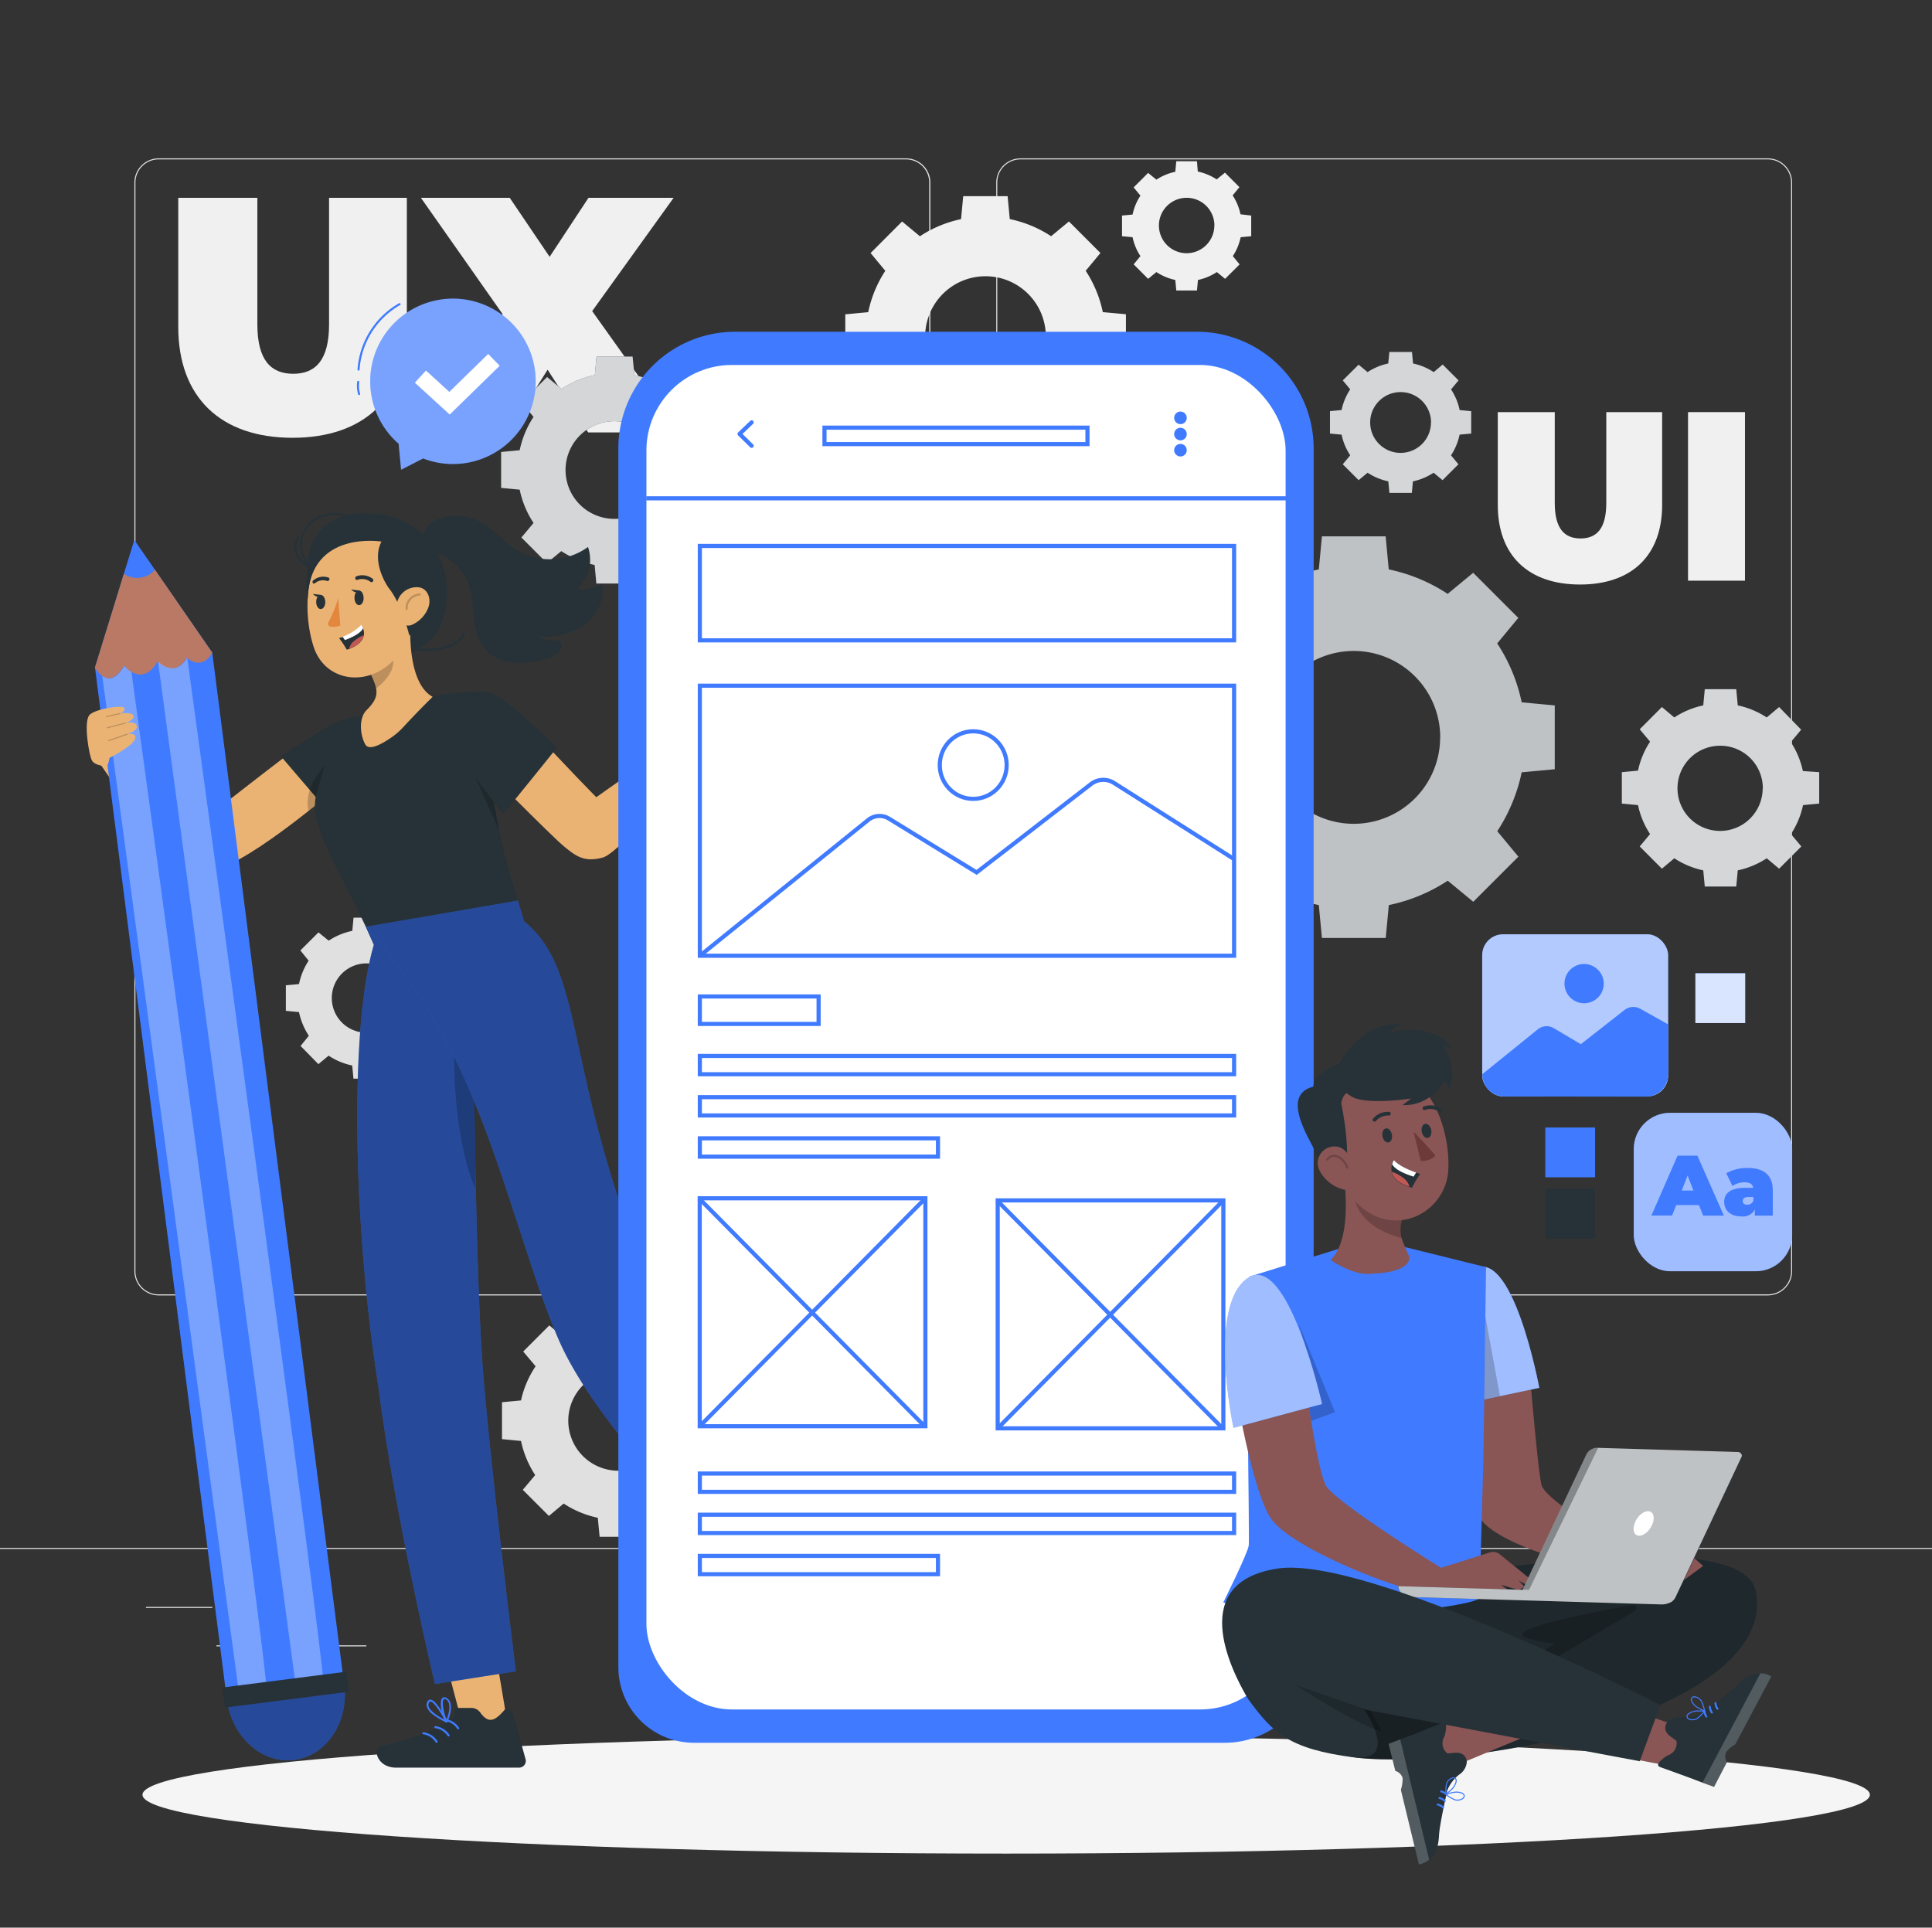 <svg xmlns="http://www.w3.org/2000/svg" viewBox="0 0 467.23 466.21"><rect x="0" y="0" width="467.23" height="466.21" fill="#333333" stroke="none"/><defs><style>.cls-1{fill:#e0e0e0;}.cls-2{fill:#f0f0f0;}.cls-26,.cls-3{fill:#263238;}.cls-11,.cls-18,.cls-28,.cls-30,.cls-4,.cls-5,.cls-8,.cls-9{fill:#fff;}.cls-30,.cls-4{opacity:0.7;}.cls-5{opacity:0.8;}.cls-6{fill:#f5f5f5;}.cls-7{fill:#407bff;}.cls-8{opacity:0.5;}.cls-9{opacity:0.6;}.cls-10,.cls-14,.cls-18{opacity:0.3;}.cls-12,.cls-14,.cls-22,.cls-24,.cls-25,.cls-29,.cls-31{fill:none;}.cls-12,.cls-24,.cls-25,.cls-29{stroke:#407bff;}.cls-12,.cls-14,.cls-22,.cls-25,.cls-31{stroke-linecap:round;stroke-linejoin:round;}.cls-12,.cls-22{stroke-width:0.5px;}.cls-13{fill:#e9b376;}.cls-14,.cls-22,.cls-31{stroke:#000;}.cls-14,.cls-29{stroke-width:0.25px;}.cls-15{fill:#ebb373;}.cls-16{opacity:0.4;}.cls-16,.cls-20,.cls-26,.cls-28,.cls-30{isolation:isolate;}.cls-17{fill:#b97964;}.cls-19,.cls-20,.cls-22,.cls-28{opacity:0.2;}.cls-21{fill:#e4873e;}.cls-23{fill:#c15854;}.cls-24,.cls-29{stroke-miterlimit:10;}.cls-27{fill:#895555;}.cls-31{stroke-width:0;}.cls-32{fill:#6d3939;}</style></defs><title>8459800</title><g id="Background_complete" data-name="Background complete"><path class="cls-1" d="M427.53,313.3H246.79a5.87,5.87,0,0,1-5.86-5.86V44.17a5.87,5.87,0,0,1,5.86-5.87H427.53a5.87,5.87,0,0,1,5.87,5.87V307.44A5.87,5.87,0,0,1,427.53,313.3ZM246.79,38.55a5.62,5.62,0,0,0-5.61,5.62V307.44a5.61,5.61,0,0,0,5.61,5.61H427.53a5.62,5.62,0,0,0,5.62-5.61V44.17a5.62,5.62,0,0,0-5.62-5.62Z"></path><path class="cls-1" d="M219.11,313.3H38.36a5.87,5.87,0,0,1-5.86-5.86V44.17a5.87,5.87,0,0,1,5.86-5.87H219.11A5.87,5.87,0,0,1,225,44.17V307.44A5.87,5.87,0,0,1,219.11,313.3ZM38.36,38.55a5.62,5.62,0,0,0-5.61,5.62V307.44a5.62,5.62,0,0,0,5.61,5.61H219.11a5.62,5.62,0,0,0,5.61-5.61V44.17a5.62,5.62,0,0,0-5.61-5.62Z"></path><rect class="cls-1" x="-16.39" y="374.37" width="500" height="0.25"></rect><rect class="cls-1" x="35.29" y="388.64" width="16.06" height="0.25"></rect><rect class="cls-1" x="153.97" y="385.93" width="53.53" height="0.25"></rect><rect class="cls-1" x="52.35" y="397.93" width="36.25" height="0.25"></rect><rect class="cls-1" x="361.97" y="385.8" width="43.19" height="0.25"></rect><rect class="cls-1" x="414.07" y="385.8" width="6.33" height="0.25"></rect><rect class="cls-1" x="299.83" y="392.03" width="53.89" height="0.25"></rect><path class="cls-1" d="M173.05,338.7a23.76,23.76,0,0,0-3.43-8.26l3-3.57-6.32-6.32-3.57,3a23.9,23.9,0,0,0-8.25-3.43l-.44-4.6h-8.93l-.44,4.6a23.9,23.9,0,0,0-8.25,3.43l-3.57-3-6.32,6.32,3,3.57A24,24,0,0,0,126,338.7l-4.6.43v8.93l4.6.44a23.9,23.9,0,0,0,3.43,8.25l-3,3.57,6.32,6.32,3.57-3a23.92,23.92,0,0,0,8.25,3.44l.44,4.6H154l.44-4.6a23.73,23.73,0,0,0,8.25-3.44l3.57,3,6.32-6.32-3-3.57a23.71,23.71,0,0,0,3.43-8.25l4.6-.44v-8.93Zm-11.42,4.9a12.1,12.1,0,1,1-12.09-12.1A12.09,12.09,0,0,1,161.63,343.6Z"></path><path class="cls-1" d="M104.88,238a16.55,16.55,0,0,0-2.37-5.72l2-2.47-4.37-4.37-2.47,2A16.71,16.71,0,0,0,92,225.13l-.3-3.19H85.5l-.3,3.19a16.58,16.58,0,0,0-5.71,2.37l-2.47-2-4.38,4.37,2,2.47A16.37,16.37,0,0,0,72.31,238l-3.18.3v6.18l3.18.3a16.37,16.37,0,0,0,2.38,5.72l-2,2.47L77,257.37l2.47-2.05a16.6,16.6,0,0,0,5.71,2.38l.3,3.18h6.19l.3-3.18a16.73,16.73,0,0,0,5.72-2.38l2.47,2.05,4.37-4.38-2-2.47a16.55,16.55,0,0,0,2.37-5.72l3.19-.3v-6.18ZM97,241.41A8.38,8.38,0,1,1,88.6,233,8.38,8.38,0,0,1,97,241.41Z"></path><path class="cls-2" d="M266.7,75.49a28.79,28.79,0,0,0-4.14-10l3.57-4.3-7.62-7.63-4.31,3.57a28.71,28.71,0,0,0-10-4.14l-.52-5.55H232.94L232.42,53a28.74,28.74,0,0,0-9.95,4.14l-4.31-3.57-7.62,7.63,3.56,4.3a28.77,28.77,0,0,0-4.13,10l-5.55.52V86.79l5.55.52a28.85,28.85,0,0,0,4.13,10l-3.56,4.3,7.62,7.62,4.31-3.56a28.74,28.74,0,0,0,9.95,4.14l.52,5.55h10.78l.52-5.55a28.71,28.71,0,0,0,10-4.14l4.31,3.56,7.62-7.62-3.57-4.3a28.87,28.87,0,0,0,4.14-10l5.55-.52V76ZM252.92,81.4a14.59,14.59,0,1,1-14.59-14.59A14.59,14.59,0,0,1,252.92,81.4Z"></path><path class="cls-2" d="M300,51.83a13.11,13.11,0,0,0-1.9-4.57l1.64-2-3.5-3.5-2,1.63a13.38,13.38,0,0,0-4.57-1.9L289.47,39h-5l-.24,2.55a13.3,13.3,0,0,0-4.57,1.9l-2-1.63-3.5,3.5,1.64,2a13.11,13.11,0,0,0-1.9,4.57l-2.55.24v5l2.55.24a13.11,13.11,0,0,0,1.9,4.57l-1.64,2,3.5,3.5,2-1.64a13.32,13.32,0,0,0,4.57,1.91l.24,2.55h5l.24-2.55a13.4,13.4,0,0,0,4.57-1.91l2,1.64,3.5-3.5-1.64-2a13.11,13.11,0,0,0,1.9-4.57l2.55-.24v-5Zm-6.33,2.71a6.7,6.7,0,1,1-6.7-6.7A6.7,6.7,0,0,1,293.69,54.54Z"></path><path class="cls-2" d="M362.22,122.1V99.67H376v22c0,6.23,2.38,8.56,6.23,8.56s6.23-2.33,6.23-8.56v-22h13.51V122.1c0,12.23-7.34,19.27-19.86,19.27S362.22,134.33,362.22,122.1Z"></path><path class="cls-2" d="M408.23,99.67H422v40.77H408.23Z"></path><path class="cls-2" d="M43.11,79.05V47.84H62.24V78.48c0,8.67,3.32,11.92,8.67,11.92s8.67-3.25,8.67-11.92V47.84H98.39V79.05c0,17-10.22,26.83-27.64,26.83S43.11,96.07,43.11,79.05Z"></path><path class="cls-2" d="M142.24,104.58l-9.81-15.16-9.56,15.16H101.06L121.57,76,101.79,47.84h21.48l9.65,14.27,9.4-14.27h20.59l-19.7,27.4,20.91,29.34Z"></path><path class="cls-3" d="M368,169.86a41.21,41.21,0,0,0-5.92-14.25l5.1-6.17-10.91-10.91-6.17,5.1a41.21,41.21,0,0,0-14.25-5.92l-.75-8H319.69l-.75,8a41.21,41.21,0,0,0-14.25,5.92l-6.17-5.1-10.91,10.91,5.1,6.17a41.21,41.21,0,0,0-5.92,14.25l-8,.75V186l8,.75A41.21,41.21,0,0,0,292.71,201l-5.1,6.17,10.91,10.91,6.17-5.1a41.21,41.21,0,0,0,14.25,5.92l.75,7.95h15.43l.75-7.95A41.21,41.21,0,0,0,350.12,213l6.17,5.1,10.91-10.91-5.1-6.16A41.34,41.34,0,0,0,368,186.79l8-.75V170.61Zm-19.72,8.47a20.9,20.9,0,1,1-20.9-20.89A20.9,20.9,0,0,1,348.3,178.33Z"></path><path class="cls-4" d="M368,169.86a41.21,41.21,0,0,0-5.92-14.25l5.1-6.17-10.91-10.91-6.17,5.1a41.21,41.21,0,0,0-14.25-5.92l-.75-8H319.69l-.75,8a41.21,41.21,0,0,0-14.25,5.92l-6.17-5.1-10.91,10.91,5.1,6.17a41.21,41.21,0,0,0-5.92,14.25l-8,.75V186l8,.75A41.21,41.21,0,0,0,292.71,201l-5.1,6.17,10.91,10.91,6.17-5.1a41.21,41.21,0,0,0,14.25,5.92l.75,7.95h15.43l.75-7.95A41.21,41.21,0,0,0,350.12,213l6.17,5.1,10.91-10.91-5.1-6.16A41.34,41.34,0,0,0,368,186.79l8-.75V170.61Zm-19.72,8.47a20.9,20.9,0,1,1-20.9-20.89A20.9,20.9,0,0,1,348.3,178.33Z"></path><path class="cls-3" d="M436,186.48a20.3,20.3,0,0,0-2.92-7l2.51-3L430.26,171l-3,2.52a20.46,20.46,0,0,0-7-2.92l-.37-3.92h-7.61l-.37,3.92a20.46,20.46,0,0,0-7,2.92l-3-2.52-5.37,5.38,2.51,3a20.3,20.3,0,0,0-2.92,7l-3.91.37v7.6l3.91.37a20.3,20.3,0,0,0,2.92,7l-2.51,3,5.37,5.38,3-2.52a20.46,20.46,0,0,0,7,2.92l.37,3.92h7.61l.37-3.92a20.46,20.46,0,0,0,7-2.92l3,2.52,5.37-5.38-2.51-3a20.3,20.3,0,0,0,2.92-7l3.91-.37v-7.6Zm-9.72,4.17A10.3,10.3,0,1,1,416,180.36,10.29,10.29,0,0,1,426.32,190.65Z"></path><path class="cls-5" d="M436,186.48a20.3,20.3,0,0,0-2.92-7l2.51-3L430.26,171l-3,2.52a20.46,20.46,0,0,0-7-2.92l-.37-3.92h-7.61l-.37,3.92a20.46,20.46,0,0,0-7,2.92l-3-2.52-5.37,5.38,2.51,3a20.3,20.3,0,0,0-2.92,7l-3.91.37v7.6l3.91.37a20.3,20.3,0,0,0,2.92,7l-2.51,3,5.37,5.38,3-2.52a20.46,20.46,0,0,0,7,2.92l.37,3.92h7.61l.37-3.92a20.46,20.46,0,0,0,7-2.92l3,2.52,5.37-5.38-2.51-3a20.3,20.3,0,0,0,2.92-7l3.91-.37v-7.6Zm-9.72,4.17A10.3,10.3,0,1,1,416,180.36,10.29,10.29,0,0,1,426.32,190.65Z"></path><path class="cls-3" d="M171.54,108.89a23.47,23.47,0,0,0-3.35-8.06l2.88-3.48-6.16-6.17-3.49,2.89a23,23,0,0,0-8-3.35l-.43-4.49h-8.72l-.42,4.49a23.17,23.17,0,0,0-8.06,3.35l-3.48-2.89-6.17,6.17,2.89,3.48a23.09,23.09,0,0,0-3.35,8.06l-4.49.42V118l4.49.43a23,23,0,0,0,3.35,8.05L126.09,130l6.17,6.17,3.48-2.88a23.55,23.55,0,0,0,8.06,3.35l.42,4.49h8.72l.43-4.49a23.42,23.42,0,0,0,8-3.35l3.49,2.88,6.16-6.17-2.88-3.48a23.42,23.42,0,0,0,3.35-8.05L176,118v-8.72Zm-11.15,4.78a11.81,11.81,0,1,1-11.81-11.8A11.81,11.81,0,0,1,160.39,113.67Z"></path><path class="cls-5" d="M171.54,108.89a23.47,23.47,0,0,0-3.35-8.06l2.88-3.48-6.16-6.17-3.49,2.89a23,23,0,0,0-8-3.35l-.43-4.49h-8.72l-.42,4.49a23.17,23.17,0,0,0-8.06,3.35l-3.48-2.89-6.17,6.17,2.89,3.48a23.09,23.09,0,0,0-3.35,8.06l-4.49.42V118l4.49.43a23,23,0,0,0,3.35,8.05L126.09,130l6.17,6.17,3.48-2.88a23.55,23.55,0,0,0,8.06,3.35l.42,4.49h8.72l.43-4.49a23.42,23.42,0,0,0,8-3.35l3.49,2.88,6.16-6.17-2.88-3.48a23.42,23.42,0,0,0,3.35-8.05L176,118v-8.72Zm-11.15,4.78a11.81,11.81,0,1,1-11.81-11.8A11.81,11.81,0,0,1,160.39,113.67Z"></path><path class="cls-3" d="M353,99.18a14.47,14.47,0,0,0-2.08-5L352.73,92l-3.84-3.84L346.73,90a14.57,14.57,0,0,0-5-2.09l-.26-2.79H336l-.27,2.79a14.44,14.44,0,0,0-5,2.09l-2.17-1.8L324.73,92l1.8,2.17a14.49,14.49,0,0,0-2.09,5l-2.8.26v5.43l2.8.26a14.57,14.57,0,0,0,2.09,5l-1.8,2.17,3.84,3.84,2.17-1.8a14.24,14.24,0,0,0,5,2.08l.27,2.8h5.43l.26-2.79a14.57,14.57,0,0,0,5-2.09l2.16,1.8,3.84-3.84-1.79-2.17a14.55,14.55,0,0,0,2.08-5l2.8-.26V99.44Zm-6.94,3a7.35,7.35,0,1,1-7.35-7.35A7.35,7.35,0,0,1,346.08,102.15Z"></path><path class="cls-5" d="M353,99.18a14.47,14.47,0,0,0-2.08-5L352.73,92l-3.84-3.84L346.73,90a14.57,14.57,0,0,0-5-2.09l-.26-2.79H336l-.27,2.79a14.44,14.44,0,0,0-5,2.09l-2.17-1.8L324.73,92l1.8,2.17a14.49,14.49,0,0,0-2.09,5l-2.8.26v5.43l2.8.26a14.57,14.57,0,0,0,2.09,5l-1.8,2.17,3.84,3.84,2.17-1.8a14.24,14.24,0,0,0,5,2.08l.27,2.8h5.43l.26-2.79a14.57,14.57,0,0,0,5-2.09l2.16,1.8,3.84-3.84-1.79-2.17a14.55,14.55,0,0,0,2.08-5l2.8-.26V99.44Zm-6.94,3a7.35,7.35,0,1,1-7.35-7.35A7.35,7.35,0,0,1,346.08,102.15Z"></path></g><g id="Shadow"><path class="cls-6" d="M452.21,434.07c0,7.86-93.51,14.23-208.87,14.23S34.46,441.93,34.46,434.07,128,419.83,243.34,419.83,452.21,426.2,452.21,434.07Z"></path></g><g id="Text"><rect class="cls-7" x="395.1" y="269.14" width="38.31" height="38.31" rx="8.78"></rect><rect class="cls-8" x="395.1" y="269.14" width="38.31" height="38.31" rx="8.78"></rect><path class="cls-7" d="M410.87,291.45h-5.5l-1,2.53h-5l6.33-14.48h4.79L416.89,294h-5Zm-1.34-3.51-1.41-3.64-1.4,3.64Z"></path><path class="cls-7" d="M428.72,287.9V294h-4.34v-1.49a3.21,3.21,0,0,1-3.21,1.69c-2.77,0-4.2-1.57-4.2-3.51,0-2.19,1.66-3.41,5.17-3.41H424c-.15-.87-.81-1.33-2.13-1.33a5.1,5.1,0,0,0-2.9.89l-1.49-3.08a10.25,10.25,0,0,1,5.09-1.28C426.49,282.46,428.72,284.13,428.72,287.9Zm-4.67,2.4v-.79h-1.16c-1,0-1.43.33-1.43.95s.42.91,1.12.91A1.48,1.48,0,0,0,424.05,290.3Z"></path></g><g id="Image"><rect class="cls-7" x="358.45" y="225.96" width="44.97" height="39.21" rx="5.05"></rect><rect class="cls-9" x="358.45" y="225.96" width="44.97" height="39.21" rx="5.05"></rect><path class="cls-7" d="M392.88,244.26l-10.58,8.28-6.55-3.88a3.38,3.38,0,0,0-3.85.28l-13.4,10.84h0a5.31,5.31,0,0,0,5.3,5.4l34.3.05a5.38,5.38,0,0,0,5.32-5.38v-12.1L396.73,244A3.47,3.47,0,0,0,392.88,244.26Z"></path><path class="cls-7" d="M387.85,238a4.75,4.75,0,1,1-4.75-4.86A4.8,4.8,0,0,1,387.85,238Z"></path></g><g id="Colors"><rect class="cls-7" x="373.71" y="272.69" width="12.04" height="12.04"></rect><rect class="cls-3" x="373.71" y="287.52" width="12.04" height="12.04"></rect><rect class="cls-7" x="410.01" y="235.39" width="12.04" height="12.04"></rect><rect class="cls-5" x="410.01" y="235.39" width="12.04" height="12.04"></rect></g><g id="Speech_Bubble" data-name="Speech Bubble"><path class="cls-7" d="M94.65,78.88a20,20,0,1,1,7.68,32L97,113.6l-.6-6.31-.26-.2A20,20,0,0,1,94.65,78.88Z"></path><g class="cls-10"><path class="cls-11" d="M94.65,78.88a20,20,0,1,1,7.68,32L97,113.6l-.6-6.31-.26-.2A20,20,0,0,1,94.65,78.88Z"></path></g><path class="cls-12" d="M96.63,73.56a19.8,19.8,0,0,0-9.92,15.82"></path><path class="cls-12" d="M86.63,92.36a7.3,7.3,0,0,0,.22,2.94"></path><polygon class="cls-11" points="108.76 100.26 100.33 92.56 103.01 89.62 108.66 94.78 118.06 85.61 120.84 88.46 108.76 100.26"></polygon></g><g id="Character_1" data-name="Character 1"><path class="cls-13" d="M162.06,181.16a6.89,6.89,0,0,1-.52-4.66c.74-2.17.75-4.11,1.42-5.69s1.38.62,1.52,1.87.32,2.66,1.24,2.4,6.67-6.14,8-6.36.69,1,.69,1,1.43-1.39,2.14-1c.18.1.43.65-.12,1.39-1.25,1.65-4,5-4,5,.16-.19,3.9-4.07,4.54-4.57.83-.67,1.56-.55,1.93-.06.53.71-4,5.67-4,6,0,0,2.49-2.94,3.6-2.72s-.35,2.16-2,3.63-4,4.36-5.66,5.58c-2,1.5-3.71,2.05-5.77.92A7.92,7.92,0,0,1,162.06,181.16Z"></path><path class="cls-14" d="M174.16,169.89q-1.68,1.73-3.2,3.58"></path><path class="cls-14" d="M173.91,177.72a10.52,10.52,0,0,0-4.48-4.16"></path><path class="cls-14" d="M165.89,176.09a3.67,3.67,0,0,1-.21,4.66"></path><path class="cls-15" d="M116.34,168.4s4.29-.74,11.46,7.09c9.07,9.9,16.4,17.32,16.4,17.32l19.23-13.58,4.77,4.7s-17.95,22.29-22.44,23.48-6.45-.32-9.36-2.7-21-20.63-20.63-20.49S116.34,168.4,116.34,168.4Z"></path><path class="cls-15" d="M122.26,414.12c-.06-.59-2.16-12.82-2.16-12.82L108.38,404l3.31,12.51,8,1.36Z"></path><path class="cls-15" d="M27.4,180.11c.59.36,21.42,18.42,21.66,18.3s21.79-17.1,23.12-17.7,8.22,11.44,7.6,11.44S58.58,210.26,50,210.75s-26.8-27.51-26.8-27.51Z"></path><polygon class="cls-15" points="207.98 390.01 200.86 396.21 184.56 382.04 191.69 375.83 207.98 390.01"></polygon><path class="cls-3" d="M194.42,393.78l2.64-2.67a2.67,2.67,0,0,1,2.3-.73c3.62.55,4-1.39,3.66-5,.93-1.19,2.43-.26,2.84,0l9.22,5.2a1.6,1.6,0,0,1,.63,2.18,1.44,1.44,0,0,1-.28.37l-8.72,8.79-12.22,12.31c-3.33,3.36-7.4.7-6.34-1,4.79-7.58,7.33-13.8,7.43-17.51C195.62,395,195,395.14,194.42,393.78Z"></path><path class="cls-7" d="M191.85,398.79a16.9,16.9,0,0,0,3.42-.9.21.21,0,0,0,.09-.28.19.19,0,0,0-.14-.11c-.55-.19-5.49-1.75-6.55-.77a.69.69,0,0,0-.22.69,1.55,1.55,0,0,0,.79,1.13A4.17,4.17,0,0,0,191.85,398.79Zm2.66-1.09c-1.34.44-3.85,1.11-5,.46a1.25,1.25,0,0,1-.58-.82.28.28,0,0,1,.09-.3C189.59,396.51,192.46,397.11,194.51,397.7Z"></path><path class="cls-7" d="M195.22,397.91a.39.39,0,0,0,.15,0,.2.2,0,0,0,0-.23c0-.19-1.72-4.63-4.23-4-.62.16-.76.49-.75.75,0,1.24,3.23,3.15,4.7,3.55ZM191.48,394c1.61-.21,2.9,2.34,3.35,3.36-1.62-.6-4-2.23-4-3,0-.06,0-.23.44-.34Z"></path><path class="cls-12" d="M194.64,397.66a4.54,4.54,0,0,1,3.7-.81"></path><path class="cls-12" d="M194.24,400.56a4.52,4.52,0,0,1,3.71-.82"></path><path class="cls-12" d="M193.25,403.65a4.53,4.53,0,0,1,3.7-.81"></path><ellipse class="cls-7" cx="69.08" cy="409.15" rx="14.31" ry="16.62" transform="translate(-51.31 12.06) rotate(-7.28)"></ellipse><ellipse class="cls-16" cx="69.08" cy="409.15" rx="14.31" ry="16.62" transform="translate(-51.31 12.06) rotate(-7.28)"></ellipse><polygon class="cls-7" points="22.97 161.44 32.48 130.6 51.33 157.81 83.07 406.18 54.71 409.8 22.97 161.44"></polygon><path class="cls-17" d="M37.47,137.78a5.64,5.64,0,0,1-7.51,1l-7,22.68s3.26,6.07,7.06-.47c0,0,4.34,5.43,8.09-1,0,0,4.07,4.24,7.05-.91,0,0,3.51,3.35,6.16-1.22Z"></path><path class="cls-18" d="M38.22,160,71.57,408l6.6-.84c1-.44-32.89-248.1-32.89-248.1C42.29,164.2,38.22,160,38.22,160Z"></path><path class="cls-18" d="M30.06,161.05c-2.09,3.61-4,3.38-5.33,2.45L57.84,409.8l6.6-.84c1-.42-29.72-224.95-32.66-246.45A7.19,7.19,0,0,1,30.06,161.05Z"></path><rect class="cls-3" x="53.94" y="406.21" width="30.29" height="4.89" transform="translate(189.4 805.25) rotate(172.72)"></rect><path class="cls-15" d="M26.68,183.2s5.55-2.86,6-4.52-2-1.12-2-1.12,2.6-.76,2.43-1.91c-.21-1.37-2.71-.8-2.71-.8s2.09-.7,1.87-1.71-3.1-.6-3.1-.6,1.38-.77.83-1.39-6.68.23-8.27,1.68-.27,9.29.42,10.92c.2.46.68,1.2,3,1.53a1,1,0,0,0,1.05-.72l.29-1.27Z"></path><path class="cls-19" d="M30.7,177.43h0L26.22,179a.13.13,0,0,0-.07.16.12.12,0,0,0,.15.09l4.46-1.54a.12.12,0,0,0,.07-.16A.13.13,0,0,0,30.7,177.43Z"></path><path class="cls-19" d="M30.28,174.76h0l-4.4,1.13a.12.12,0,0,0-.08.16.12.12,0,0,0,.14.1L30.34,175a.13.13,0,0,0,.08-.15C30.4,174.79,30.34,174.74,30.28,174.76Z"></path><path class="cls-19" d="M29,172.45l-3.29.75a.13.13,0,0,0-.09.15.14.14,0,0,0,.14.11l3.3-.76a.13.13,0,0,0,.09-.15A.13.13,0,0,0,29,172.45Z"></path><path class="cls-3" d="M110.23,413.07H114a2.68,2.68,0,0,1,2.14,1.11c2.16,3,3.79,1.84,6.14-.94,1.5-.17,1.9,1.55,2,2l2.81,10.2a1.6,1.6,0,0,1-1.11,2,1.43,1.43,0,0,1-.46.07H95.79c-4.72,0-5.7-4.77-3.76-5.21,8.76-1.93,15-4.51,17.67-7.06C110.2,414.79,109.68,414.45,110.23,413.07Z"></path><path class="cls-7" d="M104.85,414.78a17.37,17.37,0,0,0,3.06,1.79.2.2,0,0,0,.26-.13.22.22,0,0,0,0-.18c-.26-.52-2.62-5.13-4.06-5.19a.69.69,0,0,0-.65.33,1.54,1.54,0,0,0-.25,1.36A4.27,4.27,0,0,0,104.85,414.78Zm2.65,1.12c-1.25-.65-3.49-1.95-3.85-3.23a1.24,1.24,0,0,1,.18-1,.28.28,0,0,1,.27-.15C104.89,411.57,106.49,414,107.5,415.9Z"></path><path class="cls-7" d="M107.86,416.55a.27.27,0,0,0,.12.09.2.2,0,0,0,.18-.14c.12-.15,2.08-4.48-.13-5.82-.56-.32-.89-.19-1.07,0-.87.87,0,4.51.79,5.83Zm.15-5.42c1.28,1,.38,3.7,0,4.75-.72-1.57-1.23-4.41-.67-4.92,0,0,.14-.18.55.07Z"></path><path class="cls-12" d="M107.63,416a4.49,4.49,0,0,1,3.18,2"></path><path class="cls-12" d="M105.29,417.72a4.57,4.57,0,0,1,3.19,2"></path><path class="cls-12" d="M102.39,419.2a4.53,4.53,0,0,1,3.19,2.05"></path><path class="cls-3" d="M82,175.67s-6.63,14.81-5.81,20.62c1.1,7.75,7.78,17.45,14.25,32.2l36.34-5.63c-4.41-14.7-7.75-22.91-10.37-55.51a51.57,51.57,0,0,0-13.18,1.39,122.15,122.15,0,0,0-16.7,4.61C79.48,175.94,82,175.67,82,175.67Z"></path><path class="cls-3" d="M114.2,167.86s2.35-1.4,6,.44,14.5,12.51,14.5,12.51-12.89,16.06-13.08,16.06-7.08-9.36-7.08-9.36Z"></path><path class="cls-3" d="M76.75,193.21l-8.81-10.3s10.8-7.23,13.88-8.39a15.24,15.24,0,0,1,4.67-1.17Z"></path><path class="cls-7" d="M90.4,228.49c-6.24,21.37-4.62,70.63,1,106.15,4.06,32.1,13.79,72.65,13.79,72.65l19.56-3.07s-6.55-52.56-8.12-75c-2.13-30.89-2.26-104.48-2.26-104.48l-25.92-.66Z"></path><path class="cls-16" d="M90.4,228.49c-6.24,21.37-4.62,70.63,1,106.15,4.06,32.1,13.79,72.65,13.79,72.65l19.56-3.07s-6.55-52.56-8.12-75c-2.13-30.89-2.26-104.48-2.26-104.48l-25.92-.66Z"></path><path class="cls-20" d="M114.82,252.13c-2.56-6.84-4.31-10.47-4.76-3.66-1,14.41,1.18,30.87,4.92,39C115,275.26,114.63,262.7,114.82,252.13Z"></path><path class="cls-7" d="M88.67,224.11a149.86,149.86,0,0,1,22.46,34.16c9.92,21,16.61,48.61,23.92,65.6,11.59,26.9,54,64.47,54,64.47L199,380S168.76,337.2,160.74,319c-25.67-58.4-18.05-83.13-34-96.18l-1.5-5Z"></path><path class="cls-16" d="M88.67,224.11a149.86,149.86,0,0,1,22.46,34.16c9.92,21,16.61,48.61,23.92,65.6,11.59,26.9,54,64.47,54,64.47L199,380S168.76,337.2,160.74,319c-25.67-58.4-18.05-83.13-34-96.18l-1.5-5Z"></path><path class="cls-3" d="M75.84,137.8a.26.26,0,0,0,.15-.12.28.28,0,0,0-.1-.37,6.82,6.82,0,0,1-2-8.83c2.81-5.46,9.88-3.53,10-3.51a.29.29,0,0,0,.37-.14.27.27,0,0,0-.14-.36l-.08,0c-.07,0-7.58-2.07-10.59,3.79a7.45,7.45,0,0,0,2.14,9.53A.32.32,0,0,0,75.84,137.8Z"></path><path class="cls-3" d="M76.37,138a.27.27,0,0,0,0-.52s-3.31-1.1-4.34-3.53a4.53,4.53,0,0,1,.29-3.87.27.27,0,0,0-.1-.38h0a.28.28,0,0,0-.39.11,5.06,5.06,0,0,0-.31,4.33c1.13,2.67,4.53,3.79,4.68,3.84A.29.29,0,0,0,76.37,138Z"></path><path class="cls-3" d="M107.79,156.91a6.61,6.61,0,0,0,4.7-3.64A.27.27,0,0,0,112,153v0c-1.87,4.74-11.27,3.85-11.36,3.84a.28.28,0,0,0-.31.24h0a.28.28,0,0,0,.23.3h0A21.54,21.54,0,0,0,107.79,156.91Z"></path><path class="cls-3" d="M145.59,141.22a11.84,11.84,0,0,1-6,1.28,9.64,9.64,0,0,0,2.61-10.21,15.61,15.61,0,0,1-17,.87c-3.82-2.3-6.62-6.26-10.83-7.71-3.65-1.26-11.24-1-12.23,4.39l1.64,4c2.8-1.24,7.16,3,8.7,5.69s1.74,5.84,2,8.88.84,6.27,2.84,8.59a10.44,10.44,0,0,0,7,3.3,22.61,22.61,0,0,0,7.87-1,6.09,6.09,0,0,0,2.91-1.43,2.25,2.25,0,0,0,.25-3,8.34,8.34,0,0,1-5.4-1,16.91,16.91,0,0,0,11.15-2.59C144.32,149.08,146.38,145,145.59,141.22Z"></path><path class="cls-3" d="M75.47,139.9a11,11,0,0,1,4.7-13.74c3.17-2,7.42-2.31,11.48-1.85A18.51,18.51,0,0,1,108,141.5c.47,7.32-1.58,15.24-11.88,17.31C75.76,162.89,75.47,139.9,75.47,139.9Z"></path><path class="cls-15" d="M104.63,168.53s-3.17,3.07-7.2,7.43a16.63,16.63,0,0,1-2.81,2.42c-2.76,1.89-5.33,3.09-6.21,1.76a4.57,4.57,0,0,1-.49-1c-.89-2.3-1-5.65.73-7.39,2-2,2.83-3.55,2.18-5.83a17.68,17.68,0,0,0-1.7-3.86l2.32-1.78,7.86-10C98.92,156,99.58,165.81,104.63,168.53Z"></path><path class="cls-19" d="M91,166.46c2.27-1.73,4.67-4.55,4-7.38a13.16,13.16,0,0,0-1-3l-4.21,7.13A16.35,16.35,0,0,1,91,166.46Z"></path><path class="cls-15" d="M99.88,140.05c.2,9.22.48,13.11-3.68,18.43-6.26,8-17.43,6.82-20.33-2-2.62-7.94-2.51-21.68,6-26.53A11.8,11.8,0,0,1,99.88,140.05Z"></path><path class="cls-3" d="M87.93,144.45c.06,1-.37,1.82-1,1.9s-1.14-.64-1.2-1.61.37-1.82,1-1.9S87.86,143.48,87.93,144.45Z"></path><path class="cls-3" d="M78.66,145.45c.06.94-.38,1.77-1,1.85s-1.13-.61-1.19-1.55.37-1.77,1-1.85S78.59,144.51,78.66,145.45Z"></path><path class="cls-3" d="M89.92,140.79a.37.37,0,0,1-.33-.07,3.29,3.29,0,0,0-3.1-.49.41.41,0,0,1-.56-.25.5.5,0,0,1,.26-.6,4.15,4.15,0,0,1,3.93.59.45.45,0,0,1,.08.63A.45.45,0,0,1,89.92,140.79Z"></path><path class="cls-3" d="M75.86,141.14a.32.32,0,0,1-.23-.18.48.48,0,0,1,.16-.61,3.74,3.74,0,0,1,3.66-.66.41.41,0,0,1,.17.56.43.43,0,0,1-.55.25,3,3,0,0,0-2.9.56A.41.41,0,0,1,75.86,141.14Z"></path><path class="cls-21" d="M81.8,144.64a31.46,31.46,0,0,1-2.4,5.89.7.7,0,0,0,.45,1,4.51,4.51,0,0,0,2.45-.24Z"></path><path class="cls-3" d="M87.07,142.84l-2.15-.26S86.25,144,87.07,142.84Z"></path><path class="cls-3" d="M77.78,143.89l-2.15-.25S77,145.07,77.78,143.89Z"></path><path class="cls-3" d="M93.89,142.05s-4.25-6-1.64-11.07c0,0-17.32-2.85-17.83,13.78,0,0-3.48-15.2,11.83-18.43S105.69,145.59,99,153.76C99,153.79,97.29,146.18,93.89,142.05Z"></path><path class="cls-15" d="M103.49,147.17a7.43,7.43,0,0,1-4,4c-2.34.88-4-2.86-3.48-5.37a4.87,4.87,0,0,1,5.1-3.77C103.43,142.19,104.47,144.89,103.49,147.17Z"></path><path class="cls-22" d="M98.33,147.27a3.37,3.37,0,0,1,.86-2.4,3.43,3.43,0,0,1,2.3-1.09"></path><path class="cls-3" d="M82,154.33a23.44,23.44,0,0,1,1.86,2.8l.57-.16c2.52-1,3.36-2.23,3.56-3.31a3.35,3.35,0,0,0-.17-1.63,3.31,3.31,0,0,0-.4-.85,12.53,12.53,0,0,1-4.55,2.89Z"></path><path class="cls-11" d="M82.85,154l.57.81c2.36-.9,3.92-1.86,4.38-2.86a3.5,3.5,0,0,0-.41-.85A12.38,12.38,0,0,1,82.85,154Z"></path><path class="cls-23" d="M84.42,156.93c2.52-1,3.36-2.24,3.56-3.32a8.68,8.68,0,0,0-2.58,1.63A3.17,3.17,0,0,0,84.42,156.93Z"></path><path class="cls-20" d="M76.23,193.21l2.22-8s-5.31,5.57-3.8,10.92L76.08,195Z"></path><path class="cls-20" d="M119.41,194s-4.39-5.87-4.39-5.9l5.64,12.66Z"></path></g><g id="Device"><path class="cls-7" d="M177.75,80.24H289.48a28.21,28.21,0,0,1,28.21,28.21V400a21.5,21.5,0,0,1-21.5,21.5H167.85a18.31,18.31,0,0,1-18.31-18.31V108.45A28.21,28.21,0,0,1,177.75,80.24Z"></path><rect class="cls-11" x="156.33" y="88.27" width="154.58" height="325.17" rx="20.68"></rect><rect class="cls-24" x="199.39" y="103.43" width="63.6" height="3.98"></rect><path class="cls-7" d="M287,101.08a1.52,1.52,0,1,1-1.52-1.54A1.52,1.52,0,0,1,287,101.08Z"></path><path class="cls-7" d="M287,105a1.52,1.52,0,1,1-1.52-1.54A1.53,1.53,0,0,1,287,105Z"></path><path class="cls-7" d="M287,108.9a1.52,1.52,0,1,1-1.52-1.54A1.53,1.53,0,0,1,287,108.9Z"></path><polyline class="cls-25" points="181.77 102.15 178.85 104.95 181.77 107.82"></polyline><rect class="cls-24" x="169.25" y="132.04" width="129.2" height="22.83"></rect><path class="cls-24" d="M156.28,120.52H311.6"></path><rect class="cls-24" x="169.25" y="165.84" width="129.2" height="65.31"></rect><path class="cls-24" d="M169.25,231.15l40.68-32.81A4.38,4.38,0,0,1,215,198l21.18,13,27.67-21.38a4.85,4.85,0,0,1,5.55-.26l29.06,18.43"></path><ellipse class="cls-24" cx="235.36" cy="185.04" rx="8.09" ry="8.17"></ellipse><rect class="cls-24" x="169.25" y="241" width="28.72" height="6.64"></rect><rect class="cls-24" x="169.25" y="255.38" width="129.2" height="4.43"></rect><rect class="cls-24" x="169.25" y="265.35" width="129.2" height="4.43"></rect><rect class="cls-24" x="169.25" y="275.31" width="57.59" height="4.43"></rect><rect class="cls-24" x="169.25" y="356.38" width="129.2" height="4.43"></rect><rect class="cls-24" x="169.25" y="366.34" width="129.2" height="4.43"></rect><rect class="cls-24" x="169.25" y="376.3" width="57.59" height="4.43"></rect><rect class="cls-24" x="169.22" y="289.81" width="54.57" height="55.13"></rect><line class="cls-24" x1="169.22" y1="344.94" x2="223.79" y2="289.81"></line><line class="cls-24" x1="223.61" y1="344.94" x2="169.04" y2="289.81"></line><rect class="cls-24" x="241.28" y="290.32" width="54.57" height="55.13"></rect><line class="cls-24" x1="241.28" y1="345.44" x2="295.85" y2="290.32"></line><line class="cls-24" x1="295.67" y1="345.44" x2="241.1" y2="290.32"></line></g><g id="Character_2" data-name="Character 2"><path class="cls-26" d="M331.16,384.4s89.76-18.25,93.46.44c5.27,26.68-59.58,42.62-93.8,40.51S331.16,384.4,331.16,384.4Z"></path><path class="cls-20" d="M331.16,384.4s89.76-18.25,93.46.44c5.27,26.68-59.58,42.62-93.8,40.51S331.16,384.4,331.16,384.4Z"></path><path class="cls-20" d="M395.2,389.71l-42.65,25.37,5.35,8.1s-3.07,4.28-8.28-9.29L376,397.54s-8.08-1.06-7.84-2.32c.4-2.07,18.33-5.5,26.51-7.05a.8.8,0,0,1,1,.52A.81.81,0,0,1,395.2,389.71Z"></path><path class="cls-20" d="M351.12,412,358,424a143.91,143.91,0,0,1-27.21,1.33,25.64,25.64,0,0,1-8.7-1.84l-2.42-4.74,5.82-10.89Z"></path><polygon class="cls-27" points="365.12 407.76 346.15 419.02 349.22 428.16 371.37 418.98 365.12 407.76"></polygon><path class="cls-3" d="M335.81,421.75l1.64,6.55A2.56,2.56,0,0,1,339.2,430a8.36,8.36,0,0,1-.41,2.88l4.36,18.05a6.92,6.92,0,0,0,1.73-.62,8.55,8.55,0,0,0,1.47-1.24c1.36-1.49,1.58-3.7,1.67-5.34.17-2.75,2-10.73,2-10.73a9,9,0,0,1,2.93-3.85,4,4,0,0,0,1.78-3.08c-.19-1.64-1.34-2.29-2.88-2.15l-1.79.16a3.11,3.11,0,0,1-.73-4.12s1.16-3.87-.49-3.26c-.95.35-5.11,2.06-8.44,3.32l-2.16.81h0Z"></path><path class="cls-7" d="M349.19,437.27a.26.26,0,0,0-.05-.3,2.93,2.93,0,0,0-1.38-.76c-.28-.07-.42.38-.14.45a2.64,2.64,0,0,1,1.22.66.22.22,0,0,0,.35,0Z"></path><path class="cls-7" d="M349.6,435.7a.26.26,0,0,0-.05-.31,3,3,0,0,0-1.37-.76c-.28-.06-.43.39-.14.45a2.67,2.67,0,0,1,1.21.67.21.21,0,0,0,.35-.05Z"></path><path class="cls-7" d="M350,434.09a.24.24,0,0,0-.05-.3,2.9,2.9,0,0,0-1.37-.76c-.28-.07-.43.38-.14.45a2.65,2.65,0,0,1,1.21.66.22.22,0,0,0,.35,0Z"></path><path class="cls-28" d="M338.22,420.84h0l-2.41.91,1.64,6.55A2.56,2.56,0,0,1,339.2,430a8.36,8.36,0,0,1-.41,2.88l4.36,18.05a6.92,6.92,0,0,0,1.73-.62c.27-.19.51-.37.74-.56l-7-29.06Z"></path><path class="cls-29" d="M349.7,434a10.37,10.37,0,0,1,1.87-.51,3.64,3.64,0,0,1,1.91.16.91.91,0,0,1,.62.6.83.83,0,0,1-.43.78,2.3,2.3,0,0,1-1.76.28A8.89,8.89,0,0,1,349.7,434"></path><path class="cls-29" d="M349.69,433.9a11.79,11.79,0,0,0,1.48-1.25,3.65,3.65,0,0,0,.95-1.66.9.9,0,0,0-.14-.85.84.84,0,0,0-.89-.09,2.26,2.26,0,0,0-1.23,1.29,8.4,8.4,0,0,0-.17,2.56"></path><path class="cls-27" d="M369.67,328.77s2.4,29.08,3.22,30.66c2.79,5.35,22,14.94,22,14.94l10-1.79,7,6.15-4.8,3.54L401.6,380a51.65,51.65,0,0,1-9.13.53c-5.14-.15-30.72-6.55-34.65-13.57S354,327.34,354,327.34Z"></path><path class="cls-7" d="M353.16,339.69S346.28,314,356,307.22s16.26,28.43,16.26,28.43Z"></path><path class="cls-8" d="M353.16,339.69S346.28,314,356,307.22s16.26,28.43,16.26,28.43Z"></path><path class="cls-7" d="M357.82,386.42l.92-33.74.64-46.21-19.81-4.91-13.87-.13-23.46,7.3-.79,11.32s.72,52.11.55,53.68c-.22,1.92-6.17,13.83-6.17,13.83C320.6,394,358.16,388.15,357.82,386.42Z"></path><polygon class="cls-19" points="358.88 338.48 359.21 318.36 362.75 337.66 358.88 338.48"></polygon><path class="cls-19" d="M316.59,340.41c.61-.11,3.13-.85,3.13-.85L314,320l8.86,21.55-5.77,2.1Z"></path><path class="cls-27" d="M314.38,324.39s3.89,32.32,6.6,35.41c4.57,5.22,27.55,19.39,27.55,19.39l11.79-3.74a2.6,2.6,0,0,1,2.38.45l7.8,6.33-.78.62a1.11,1.11,0,0,1-1.2.11l-1.22-.66,1.34,1.4-.45.36a1.78,1.78,0,0,1-1.61.3L363,383.3l3.23,2.29a3,3,0,0,1-2.72.49l-5.17-1.65a66.41,66.41,0,0,1-10.88,1.24c-6.16.19-34.89-10.8-40.08-18.39s-9.86-38.57-9.86-38.57Z"></path><path class="cls-7" d="M298.31,345.34s-6.37-29.38,3.35-36.17,18.06,30.39,18.06,30.39Z"></path><path class="cls-8" d="M298.31,345.34s-6.37-29.38,3.35-36.17,18.06,30.39,18.06,30.39Z"></path><path class="cls-3" d="M375.1,384.7l-18-.53-19-.56h0c0,1.41,1.51,2.6,3.44,2.65l19,.56,10.89.32h0l30.3.9c1.92,0,3.5-1.06,3.53-2.46Z"></path><path class="cls-3" d="M402.38,387.92l-33.8-1a1,1,0,0,1-1-.88.58.58,0,0,1,.06-.26l16.05-34a2.93,2.93,0,0,1,2.84-1.57l33.82,1a1,1,0,0,1,1,.86.64.64,0,0,1-.07.28l-16,34A3,3,0,0,1,402.38,387.92Z"></path><path class="cls-30" d="M420.33,351.17l-33.82-1a2.93,2.93,0,0,0-2.84,1.57L368.22,384.5l-11.07-.33-19-.56h0c0,1.41,1.51,2.6,3.44,2.65l19,.56,10.89.32h0l30.3.9a4.47,4.47,0,0,0,1.67-.29,2.66,2.66,0,0,0,1.73-1.42l16-34a.64.64,0,0,0,.07-.28A1,1,0,0,0,420.33,351.17Z"></path><path class="cls-11" d="M399.48,368.92c-.78,1.64-2.29,2.73-3.39,2.47s-1.35-1.78-.59-3.42,2.29-2.71,3.39-2.44S400.27,367.25,399.48,368.92Z"></path><g class="cls-10"><line class="cls-31" x1="367.6" y1="384.48" x2="368.22" y2="384.5"></line><path d="M383.67,351.75,368.22,384.5l1.57,0,16.72-34.36A2.93,2.93,0,0,0,383.67,351.75Z"></path></g><polygon class="cls-27" points="383.31 423.21 404.98 427.35 408.73 418.48 386.06 410.66 383.31 423.21"></polygon><path class="cls-3" d="M414.52,432.17l3.12-6a2.57,2.57,0,0,1-.18-2.44,8.48,8.48,0,0,1,2.22-1.88l8.7-16.41a7.39,7.39,0,0,0-1.71-.68,8.36,8.36,0,0,0-1.92,0c-2,.21-3.63,1.72-4.79,2.89-1.95,1.94-8.6,6.72-8.6,6.72a8.93,8.93,0,0,1-4.74.94,4,4,0,0,0-3.37,1.12c-1,1.36-.52,2.61.72,3.53l1.45,1.06a3.11,3.11,0,0,1-2.18,3.57s-3.44,2.12-1.8,2.76c.94.37,5.19,1.85,8.52,3.12l2.15.82h0Z"></path><path class="cls-7" d="M414.8,411.67a.26.26,0,0,0-.17.27,2.92,2.92,0,0,0,.53,1.48c.16.23.57,0,.4-.25a2.67,2.67,0,0,1-.47-1.3.22.22,0,0,0-.29-.2Z"></path><path class="cls-7" d="M413.44,412.58a.26.26,0,0,0-.16.26,3,3,0,0,0,.52,1.48c.17.24.58,0,.41-.24a2.67,2.67,0,0,1-.47-1.31.21.21,0,0,0-.29-.19Z"></path><path class="cls-7" d="M412.12,413.55a.26.26,0,0,0-.17.26,2.92,2.92,0,0,0,.53,1.48c.16.24.57,0,.4-.24a2.67,2.67,0,0,1-.47-1.31.21.21,0,0,0-.29-.19Z"></path><path class="cls-28" d="M417.46,423.73a8.48,8.48,0,0,1,2.22-1.88l8.7-16.41a7.39,7.39,0,0,0-1.71-.68c-.32,0-.63-.06-.93-.07l-14,26.42.36.14h0l2.41.92,3.12-6A2.57,2.57,0,0,1,417.46,423.73Z"></path><path class="cls-29" d="M412.23,413.8a10.83,10.83,0,0,1-1.74-.86,3.67,3.67,0,0,1-1.32-1.39.89.89,0,0,1-.07-.86.85.85,0,0,1,.85-.29,2.28,2.28,0,0,1,1.49,1,8.57,8.57,0,0,1,.79,2.45"></path><path class="cls-29" d="M412.19,413.87a11.44,11.44,0,0,0-1.94-.05,3.64,3.64,0,0,0-1.81.62.89.89,0,0,0-.46.73.84.84,0,0,0,.61.65,2.28,2.28,0,0,0,1.77-.15,8.67,8.67,0,0,0,1.83-1.8"></path><path class="cls-3" d="M301.8,410.87c-4.48-7.62-14.49-28.19,7.16-31.51s92.59,33,92.59,33l-5,13.6-66.66-12.53s8.81,12.5-2.29,11.62C311.52,423,307.75,419,301.8,410.87Z"></path><path class="cls-20" d="M331.51,413.85l-18.2-6.33s15.13,9.89,20.75,11.17Z"></path><path class="cls-27" d="M321.79,304.72c4.9-4.69,3.92-17.41,2.61-24l15.42,11.88a17.72,17.72,0,0,0-.77,2.37,8.6,8.6,0,0,0-.11,4.42c.33,1.2,1.88,4.52,1.88,4.52s1,3.75-9,4.14C327.41,308.71,321.79,304.72,321.79,304.72Z"></path><path class="cls-20" d="M327.42,287.32c-.43,7.79,7.53,11.09,11.52,12.1a8.87,8.87,0,0,1,.11-4.43Z"></path><path class="cls-27" d="M321.55,275.1c2.34,9,3.47,14.18,9.13,17.93,8.51,5.65,19.09-.56,19.58-10.14.44-8.61-3.46-21.94-13.38-23.76A13.11,13.11,0,0,0,321.55,275.1Z"></path><path class="cls-3" d="M317.61,262.81c.34-5.64,14.22-8.3,18.62-6.28.66.3-6.79,5.86-6.32,5.59l-3.63,2c-.62,0-1.66.88-1.92,2.8,0,0,3.33,14.89-.21,20-3.83-1-5.17-6.9-7-10.23C314.52,271.8,311.05,264.46,317.61,262.81Z"></path><path class="cls-27" d="M319.3,283.42a8.92,8.92,0,0,0,5.4,4.21c3.07.83,3.54-2.35,2.72-5.18-.74-2.55-2.12-5.56-5.22-5.14A4,4,0,0,0,319.3,283.42Z"></path><path class="cls-3" d="M334.33,274.83c.18.93.84,1.59,1.47,1.47s1-1,.81-1.92-.83-1.6-1.46-1.47S334.15,273.89,334.33,274.83Z"></path><path class="cls-3" d="M343.84,273.73c.18.93.84,1.59,1.47,1.47s1-1,.81-1.92-.84-1.59-1.47-1.47S343.66,272.79,343.84,273.73Z"></path><path class="cls-32" d="M341.84,273.68s3.94,4.08,5.28,5.79c-1.11,1.43-3.52,1.32-3.52,1.32Z"></path><path class="cls-3" d="M332.33,271.25a.48.48,0,0,0,.44-.15,3.78,3.78,0,0,1,3.05-1.3.47.47,0,0,0,.52-.38.44.44,0,0,0-.38-.5,4.65,4.65,0,0,0-3.88,1.6.44.44,0,0,0,0,.63A.51.51,0,0,0,332.33,271.25Z"></path><path class="cls-22" d="M321,280.49a1.76,1.76,0,0,1,1.69-.93,3,3,0,0,1,1.83.84,4.55,4.55,0,0,1,1.3,2"></path><path class="cls-3" d="M348.42,268.9a.47.47,0,0,0,.2-.17.44.44,0,0,0-.12-.62,4.66,4.66,0,0,0-4.13-.52.45.45,0,1,0,.35.82,3.66,3.66,0,0,1,3.27.45A.47.47,0,0,0,348.42,268.9Z"></path><path class="cls-3" d="M343.43,283.94a27,27,0,0,0-1.95,3.32c-.22-.06-.44-.12-.65-.2-2.94-.93-4-2.32-4.26-3.6a3.86,3.86,0,0,1,.08-1.88,3.57,3.57,0,0,1,.41-1c1.26,1.42,3.92,2.5,5.37,3C343.07,283.79,343.43,283.94,343.43,283.94Z"></path><path class="cls-11" d="M342.47,283.58l-.61,1c-2.75-.88-4.57-1.86-5.18-3a3.91,3.91,0,0,1,.41-1C338.36,282,341,283.07,342.47,283.58Z"></path><path class="cls-23" d="M340.86,287c-2.93-.93-4-2.32-4.26-3.6a10.08,10.08,0,0,1,3,1.67A3.73,3.73,0,0,1,340.86,287Z"></path><path class="cls-3" d="M322.08,261.25s4.25-13.94,17-13.61a9.65,9.65,0,0,0-3.08,2.05s10.54-2.92,15.27,4l-2.28-.82s3.88,5.73,1.44,10.43l-1-1.95s-3.38,6.24-10.23,5.91l2.06-1.58s-11.35,1.73-14.62-.62A26.18,26.18,0,0,1,322.08,261.25Z"></path></g></svg>